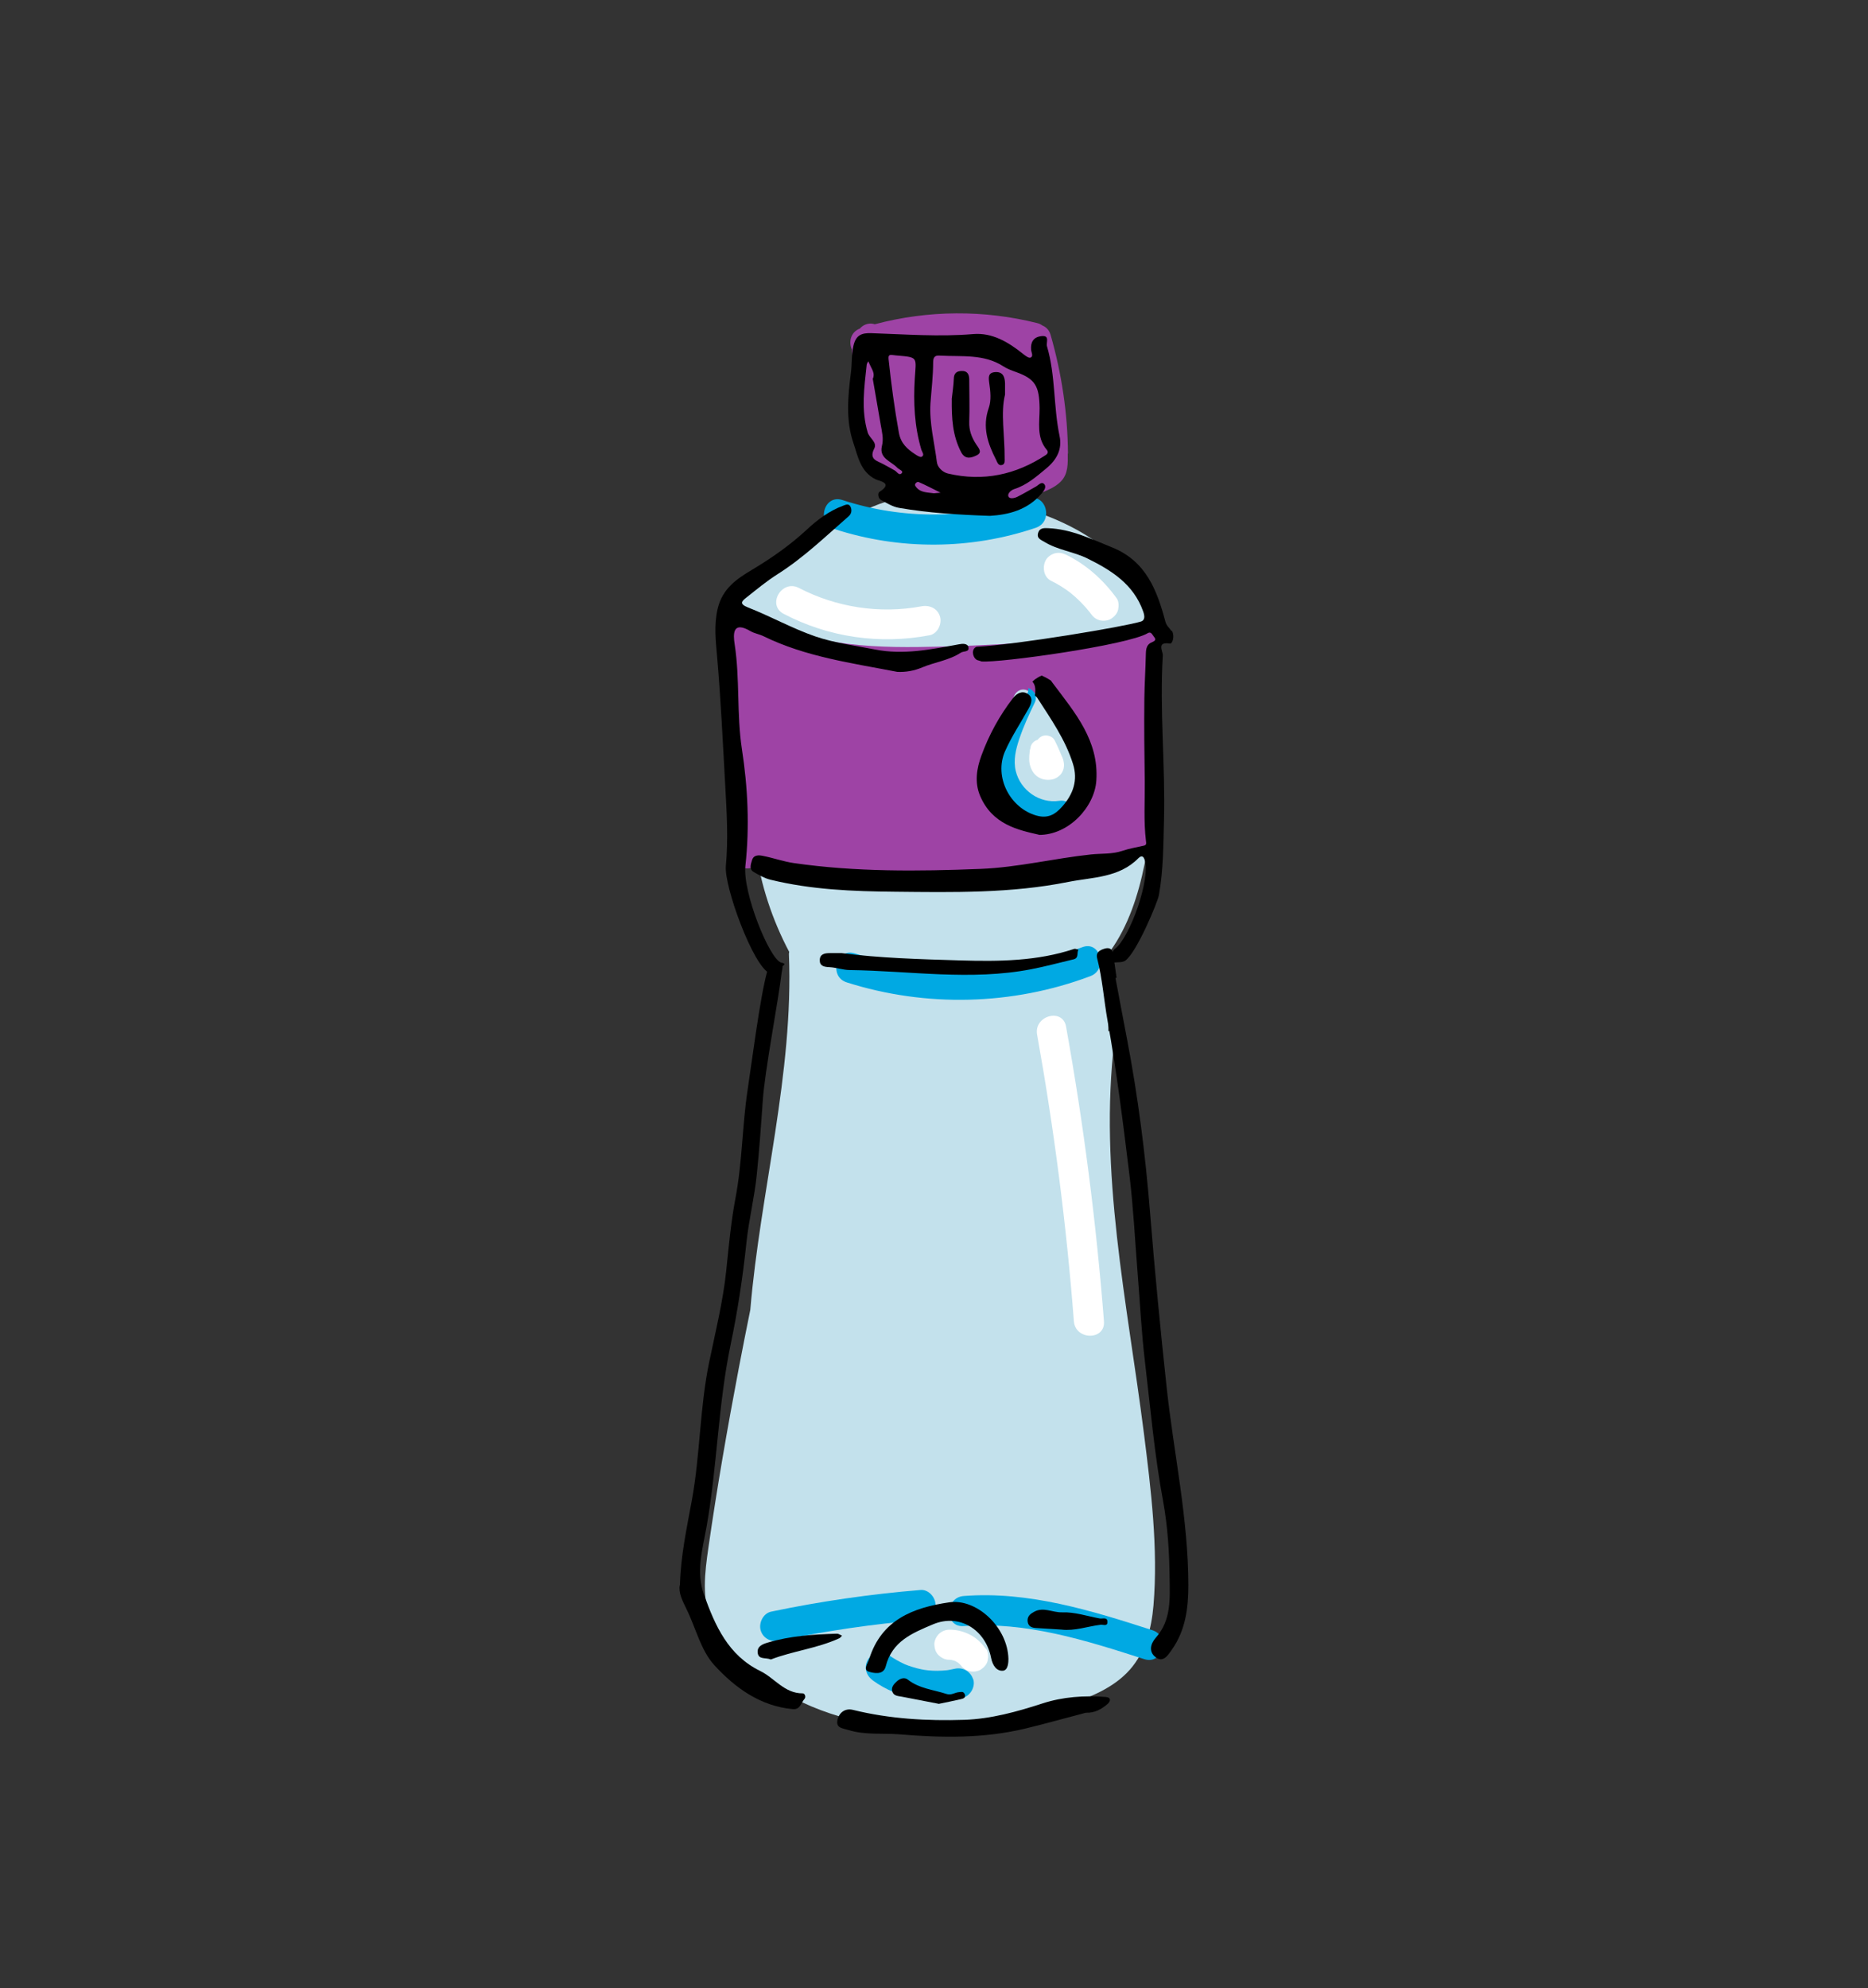 <?xml version="1.0" encoding="UTF-8"?><svg xmlns="http://www.w3.org/2000/svg" viewBox="0 0 186.35 198.28"><rect x="0" y="0" width="186.35" height="198.28" fill="#333333" stroke="none"/><defs><style>.cls-1{fill:#9e43a5;}.cls-1,.cls-2,.cls-3,.cls-4,.cls-5{stroke-width:0px;}.cls-2{fill:#c3e1ec;}.cls-3{fill:#000;}.cls-4{fill:#00a9e3;}.cls-5{fill:#fff;}</style></defs><g id="kleur"><path class="cls-2" d="M115.33,76.9c.4-4.51.85-9.34.01-13.82-.69-3.71-2.81-6.73-5.83-8.92-2.88-2.09-6.36-3.34-9.8-4.14-4.33-1-8.56-1.22-12.73.54-3.72,1.58-7.43,4.02-10.5,6.65-1.46,1.24-2.7,2.73-3.4,4.53-.79,2.03-.81,4.26-.67,6.41.35,5.38,1.4,10.69,3.08,15.79-.11.22-.14.48-.1.74.5,3.59,1.65,7.06,3.34,10.26,0,.06-.03.11-.03.18.49,11.96-2.85,23.67-3.85,35.51-.39,1.94-.78,3.88-1.15,5.83-1.13,5.94-2.17,11.91-3.03,17.9-.36,2.49-.69,5.09.31,7.48.94,2.25,2.81,3.94,4.72,5.36,8.82,6.57,20.68,6.24,30.68,2.88,2.29-.77,4.7-1.7,6.34-3.56,1.57-1.78,2.15-4.09,2.35-6.4.48-5.68-.25-11.58-.96-17.21-1.65-12.99-4.52-26.03-2.93-39.18.06-.52-.24-.82-.62-.91.05-2.66.12-5.32.21-7.98,3.54-4.94,4.05-12.23,4.55-17.93Z"/><path class="cls-1" d="M115.68,63.59c.07-1.11-1.42-1.25-1.87-.44-.14-.07-.29-.11-.49-.09-7.2.85-14.46,1.39-21.72,1.47-6.14.07-12.62-.43-17.69-4.27-1.03-.78-2.02.96-1.01,1.73.09.06.17.12.26.18-.39.09-.72.39-.7.92.25,7.53.6,15.05,1.06,22.57.06,1.01,1.31,1.22,1.8.63.05.01.08.04.13.05,12.94,2.13,26.17,1.74,38.95-1.19.58-.13.76-.61.69-1.07.16-.16.27-.38.26-.68-.19-6.61-.08-13.22.34-19.81Z"/><path class="cls-2" d="M107.58,74.89c-.6-2.12-3.07-3.56-4.14-5.49-.17-.31-.51-.48-.86-.48-.07-.04-.15-.08-.23-.11-.57-.16-1.03.19-1.23.7l-1.14,2.89c-.5.89-.88,1.84-1.12,2.83,0,0,0,0,0,.01-.05.12-.1.24-.15.36-.09.21-.18.43-.25.65-.06.16-.1.33-.14.49-.16.69-.22,1.4-.14,2.1.05.4.21.75.61.91.23.09.52.1.77,0,.08.06.16.12.24.17,1.47.91,3.62,1.49,5.22.61.83-.46,2.5-.59,2.58-1.53.09-.95.22-3.24-.03-4.15Z"/><path class="cls-4" d="M106.91,80.57c-.16-.57-.69-.78-1.23-.7-1.99.3-3.88-1.05-4.35-2.97-.26-1.08.01-2.19.36-3.22.42-1.24.97-2.44,1.54-3.61.32-.66-.12-1.27-.65-1.45.04.26-.04.53-.22.76-1.65,2.12-3.33,4.38-4.35,6.9-.04.22-.09.44-.12.66-.15,1.31.13,2.61,1.01,3.61,1.84,2.1,4.86,1.72,7.29,1.24.53-.1.83-.74.7-1.23Z"/><path class="cls-5" d="M105.97,75.53c-.23-.57-.48-1.14-.76-1.69-.14-.28-.44-.44-.73-.48-.32-.04-.61.05-.84.28-.04.04-.08.09-.12.14-.33.1-.6.34-.7.68-.01.05-.01.1-.02.15-.05.12-.08.24-.08.38-.06.47-.09.96.06,1.43.1.31.26.62.49.85.21.21.47.35.75.44.14.04.29.06.43.07.07,0,.14,0,.21,0,.14-.01.29-.03.43-.07.25-.09.38-.16.58-.33.21-.17.36-.44.43-.7.09-.38.03-.77-.11-1.13Z"/><path class="cls-1" d="M106.54,45.23c-.03-3.99-.63-7.99-1.73-11.82-.14-.49-.44-.79-.81-.94-.14-.1-.31-.19-.51-.24-5.32-1.34-10.92-1.3-16.22.11-.13-.04-.27-.07-.4-.07-.45,0-.83.2-1.09.5-.95.36-1.13,1.38-.79,2.11-.02.33.06.67.23.95-.18,2.48-.31,5,0,7.45.19,1.48.55,2.8,1.76,3.78,1.25,1.01,2.55,1.96,3.82,2.93.27.2.6.25.92.2,2.15.25,4.31.22,6.46.1,1.34-.08,3.29.02,4.47-.74.21-.06.43-.11.63-.19.87-.32,1.91-.67,2.56-1.35.73-.75.69-1.8.68-2.78Z"/><path class="cls-4" d="M114.96,162.59c-6.08-1.96-12.35-3.91-18.82-3.41-1.91.15-1.93,3.15,0,3,6.21-.48,12.18,1.42,18.02,3.3,1.84.59,2.63-2.3.8-2.89Z"/><path class="cls-4" d="M91.83,158.58c-5,.41-9.98,1.13-14.9,2.16-.79.17-1.25,1.1-1.05,1.85.23.82,1.05,1.22,1.85,1.05,4.65-.98,9.36-1.67,14.1-2.06.81-.07,1.5-.64,1.5-1.5,0-.76-.69-1.57-1.5-1.5Z"/><path class="cls-4" d="M97.08,167.49c-.26-.8-1.03-1.24-1.85-1.05-.16.04-.33.07-.49.1-.07.01-.15.03-.22.04h0c-.33.03-.67.06-1.01.06-.29,0-.59-.01-.88-.04-.06,0-.43-.06-.34-.04-.13-.02-.25-.04-.38-.07-.33-.07-.65-.15-.97-.26-.12-.04-.24-.08-.36-.12-.04-.01-.23-.09-.31-.12-.59-.27-1.14-.58-1.66-.96-.64-.46-1.7-.13-2.05.54-.41.78-.14,1.56.54,2.05,2.55,1.84,5.89,2.42,8.94,1.71.76-.18,1.29-1.1,1.05-1.85Z"/><path class="cls-4" d="M107.97,94.47c-7.3,2.75-15.26,2.98-22.7.62-1.84-.59-2.63,2.31-.8,2.89,7.9,2.51,16.54,2.3,24.3-.62,1.79-.67,1.01-3.58-.8-2.89Z"/><path class="cls-4" d="M102.54,49.75c-6.01,2.04-12.47,2.09-18.51.12-1.84-.6-2.63,2.3-.8,2.89,6.5,2.12,13.62,2.08,20.1-.12,1.82-.62,1.04-3.52-.8-2.89Z"/><path class="cls-5" d="M111.39,59.66c-1.31-1.81-3-3.33-5.01-4.32-.37-.18-.75-.26-1.16-.15-.35.1-.73.36-.9.69-.36.68-.21,1.68.54,2.05.66.32,1.28.71,1.87,1.15.73.58,1.4,1.25,1.98,1.98.03.04.05.07.08.11.23.33.5.58.9.69.36.1.84.05,1.16-.15.32-.21.6-.51.69-.9.08-.37.08-.83-.15-1.16Z"/><path class="cls-5" d="M93.78,61.52c-.23-.84-1.05-1.2-1.85-1.05-4.14.78-8.5.11-12.23-1.83-1.71-.89-3.23,1.7-1.51,2.59,4.48,2.34,9.58,3.07,14.54,2.13.8-.15,1.25-1.11,1.05-1.85Z"/><path class="cls-5" d="M98.36,164.47c-.42-.58-.93-1.09-1.57-1.42-.65-.33-1.35-.52-2.08-.51-.39,0-.78.16-1.06.44-.26.26-.46.69-.44,1.06.02.39.14.79.44,1.06.29.27.66.45,1.06.44.06,0,.11,0,.17.01.14.03.27.07.4.11.11.06.22.12.32.19.12.11.25.22.35.35-.05-.07-.1-.13-.15-.2.09.16.21.3.37.4.14.13.31.22.51.27.36.1.84.05,1.16-.15.32-.21.6-.51.69-.9.08-.37.08-.83-.15-1.16Z"/><path class="cls-5" d="M106.35,102.39c-.34-1.9-3.23-1.09-2.89.8,1.7,9.46,2.93,19,3.67,28.59.15,1.91,3.15,1.93,3,0-.77-9.85-2.03-19.66-3.78-29.38Z"/></g><g id="Laag_1"><g id="tKmXJy"><path class="cls-3" d="M103.64,83.27c2.97.02,5.56-2.78,5.73-5.43.26-3.96-2.11-6.73-4.26-9.59-.11-.14-.2-.26-.27-.37-.18-.12-.37-.23-.56-.33-.12-.06-.25-.11-.36-.17h0s.03.01.04.02c.07.03.15.08,0,0-.01,0-.02-.01-.04-.02,0,0,0,0-.01,0-.04.02-.08.05-.13.07-.01,0,0,0-.02,0-.03.01-.06.03-.08.04-.06.03-.13.07-.19.11-.07.05-.14.1-.21.14-.02.01-.02.01-.03.02,0,0,0,0-.03.02-.08.07-.15.14-.23.21.24.24.36.63.25,1.34-.01.07.17.16.23.26,1.36,2.11,2.81,4.17,3.57,6.6.51,1.62.03,3.01-1.08,4.26-.72.81-1.45,1.21-2.57.89-2.64-.75-4.25-3.86-3.13-6.41.65-1.47,1.56-2.83,2.34-4.24.28-.5.52-1.09-.07-1.48-.55-.36-1.1-.06-1.46.4-1.36,1.75-2.42,3.7-3.17,5.76-.45,1.23-.71,2.64-.12,4.02,1.22,2.85,3.79,3.39,5.85,3.86Z"/><path class="cls-3" d="M116.86,62.93c-.19-.3-.48-.5-.59-.89-.84-3.15-1.93-6.08-5.34-7.45-2.07-.83-4.08-1.82-6.36-1.91-.39-.02-.85-.04-1,.45-.18.56.25.7.64.93,1.32.8,2.88.96,4.25,1.63,2.41,1.19,4.62,2.57,5.58,5.29.14.39.23.87-.22,1.01-1.67.52-12.35,2.3-16.4,2.52-.53.2-.43,1,0,1.29.08.06.39.11.48.17,1.75.17,14.61-1.62,16.6-2.82.33-.2.45.16.61.35.26.3.11.43-.2.56-.51.2-.59.64-.6,1.15-.03,1.48-.13,2.96-.15,4.45-.03,2.76,0,5.53.04,8.29.02,1.97-.12,3.95.12,5.92.02.19.09.41-.2.47-.72.17-1.45.28-2.15.52-1.03.35-2.09.25-3.13.36-3.68.39-7.27,1.29-11.01,1.44-6.24.25-12.45.31-18.64-.58-1.04-.15-2.06-.52-3.09-.72-.4-.08-.92-.12-1.08.44-.12.4-.31.89.17,1.17.53.31,1.09.63,1.67.77,4.08,1,8.23,1.16,12.41,1.2,5.8.06,11.59.17,17.31-.98,2.41-.48,5.06-.4,6.99-2.37.13-.13.43-.37.6.11.68,1.85-1.45,7.81-2.93,8.92-.44.33-.25.91-.19,1.39.41-.06.91.01,1.21-.2,1.15-.83,3.23-5.84,3.35-6.53.45-2.48.44-5,.51-7.5.14-5.46-.45-10.93-.12-16.4.03-.43-.67-1.41.72-1.19.25.04.49-.78.19-1.27Z"/><path class="cls-3" d="M98.75,51.45c-3.19-.11-6.15-.29-9.08-.8-.63-.11-1.22-.48-1.79-.79-.29-.16-.33-.68-.16-.79,1.45-.93-.02-1.08-.4-1.28-1.5-.76-1.75-2.33-2.19-3.62-.76-2.23-.55-4.61-.25-6.94.12-.91.05-1.82.26-2.75.25-1.08.84-1.28,1.78-1.25,3.39.11,6.77.38,10.16.09,1.91-.16,3.51.8,4.97,1.97.22.18.58.45.75.38.33-.14.08-.52.06-.8-.06-.74.24-1.24.99-1.34.94-.13.48.63.6,1.02.86,2.91.63,5.98,1.25,8.93.27,1.28-.22,2.33-1.35,3.26-1,.83-1.92,1.64-3.17,2.04-.29.09-.71.43-.58.74.12.28.62.17.91.02.62-.31,1.22-.67,1.83-1.01.27-.15.58-.56.85-.22.23.3-.08.68-.31.95-1.41,1.63-3.31,2.08-5.12,2.19ZM92.82,40.25c-.12,1.98.4,3.89.64,5.83.06.52.56,1.02,1.11,1.15,3.52.82,6.76.13,9.76-1.85.2-.13.26-.32.1-.51-1.06-1.24-.71-2.76-.72-4.16-.03-2.17-.41-2.91-2.34-3.6-.44-.16-.89-.32-1.27-.57-1.95-1.26-4.15-.95-6.28-1.07-.39-.02-.72-.02-.73.63,0,1.38-.17,2.76-.27,4.14ZM89.23,35.43c-.26,0-.64-.19-.59.36.26,2.47.59,4.92,1.03,7.36.2,1.11.86,1.65,1.66,2.18.18.12.48.3.61.23.33-.17.05-.47-.02-.69-.7-2.33-.81-4.75-.66-7.13.14-2.12.35-2.1-1.74-2.28-.1,0-.2-.02-.3-.03ZM87.07,37.78c.25-.53-.09-.94-.28-1.38-.05-.12-.11-.25-.17-.37-.06.12-.15.23-.16.35-.24,2.25-.57,4.5.1,6.75.17.57.97.98.66,1.59-.58,1.14.32,1.24.93,1.59.37.21.76.4,1.12.62.23.14.45.58.71.23.15-.2-.31-.34-.47-.51-.6-.65-1.83-.92-1.53-2.16.19-.75,0-1.43-.12-2.13-.27-1.52-.53-3.04-.79-4.57ZM93.17,49.2c.22-.02.44-.04.66-.06-.72-.36-1.44-.74-2.18-1.06-.17-.08-.45.2-.35.36.42.71,1.17.66,1.87.76Z"/><path class="cls-3" d="M89.51,67.01c-4.53-.88-9.13-1.49-13.35-3.56-.41-.2-.9-.27-1.29-.5-1.8-1.06-1.74.3-1.58,1.32.53,3.45.19,6.94.72,10.43.59,3.81.78,7.76.35,11.65-.29,2.65,2.4,9.31,3.57,9.66.1.03.55.08.17.32-.42.28-.57,1.06-1.35.72-1.63-.72-4.52-8.64-4.34-10.67.25-2.68.09-5.34-.06-8-.24-4.29-.44-8.58-.81-12.86-.14-1.62-.33-3.14.05-4.8.47-2.01,1.9-2.98,3.41-3.88,1.97-1.18,3.81-2.46,5.5-4.03,1.03-.96,2.22-1.86,3.6-2.37.23-.08.6-.28.77.15.13.34.06.67-.22.91-2.29,2-4.48,4.12-7.07,5.76-1.09.69-2.09,1.52-3.1,2.32-.47.37-.79.64.15,1.01,2.27.89,4.42,2.1,6.72,2.89,1.91.65,3.96.91,5.95,1.3,2.83.56,5.59-.01,8.36-.52.35-.07.87-.11.95.3.1.5-.49.36-.75.53-1.19.78-2.59.94-3.85,1.47-.84.35-1.64.49-2.52.45Z"/><path class="cls-3" d="M67.83,158.09c.08-3,.7-5.75,1.2-8.52.82-4.53.78-9.17,1.71-13.68.63-3.05,1.39-6.09,1.71-9.17.25-2.42.47-4.84.92-7.22.68-3.57.67-7.21,1.21-10.79.41-2.69,1.23-9.21,1.96-11.85.13-.48.29-.99.96-.94.81.06.53.69.48,1.06-.36,3.02-1.69,9.8-1.89,12.84-.17,2.47-.35,4.93-.6,7.39-.23,2.23-.78,4.42-1.02,6.66-.36,3.44-.88,6.88-1.59,10.27-1.25,6-1.33,12.15-2.4,18.17-.4,2.23-1.07,4.48-.25,6.74,1.11,3.09,2.41,6.05,5.63,7.62,1.42.7,2.4,2.23,4.21,2.22.23,0,.35.37.18.56-.34.38-.4,1.08-1.17,1.01-3.25-.29-5.77-2.15-7.8-4.36-1.37-1.48-1.87-3.75-2.81-5.65-.4-.82-.81-1.61-.65-2.38Z"/><path class="cls-3" d="M111.28,97.55c.38,2.01.75,4.02,1.14,6.03,1.11,5.78,1.85,11.61,2.32,17.49.46,5.76,1.02,11.52,1.64,17.27.71,6.59,2.16,13.1,2.17,19.77,0,2.3-.29,4.5-1.65,6.43-.39.55-.87,1.35-1.65.72-.63-.51-.53-1.26.06-1.93,1.54-1.72,1.4-3.9,1.37-5.95-.03-2.56-.19-5.15-.65-7.66-.86-4.61-1.26-9.26-1.81-13.9-.36-3.01-.5-6.04-.75-9.07-.25-3.16-.41-6.34-.79-9.49-.63-5.16-1.27-10.33-2.19-15.45-.37-2.08-.51-4.19-1.04-6.24-.15-.59.28-.82.76-.96.49-.14.77.06.84.55.12.78.22,1.57.34,2.36-.04,0-.07.01-.11.02Z"/><path class="cls-3" d="M108.33,170.82c-2.03.53-4.05,1.1-6.08,1.59-4.12.98-8.28.92-12.47.57-1.72-.14-3.47.09-5.16-.44-.53-.17-1.24-.17-1.08-.97.16-.77.77-1.23,1.56-1.03,3.65.9,7.39,1.11,11.1.99,2.65-.09,5.26-.81,7.81-1.64,2.04-.66,4.16-.8,6.29-.64.56.04.5.41.22.67-.61.54-1.32.94-2.19.9Z"/><path class="cls-3" d="M83.97,95.06c3.7.49,7.79.61,11.87.73,3.8.11,7.63.08,11.32-1.15.12-.04.28.05.42.08-.18.31.07.83-.48.96-1.41.33-2.82.72-4.24.99-6.01,1.16-12.04.16-18.07.08-.69,0-1.37-.26-2.06-.29-.55-.02-.97-.13-.95-.72.02-.61.53-.68,1.02-.68.27,0,.53,0,1.16,0Z"/><path class="cls-3" d="M100.6,165.46c0,.29-.02,1.11-.53,1.17-.62.07-1.04-.48-1.2-1.28-.55-2.83-3.17-4.44-5.78-3.35-2.11.89-4.1,1.7-4.73,4.2-.23.91-1.22.67-1.68.53-.61-.18-.11-.82.03-1.27,1.23-3.91,4.37-5.12,7.99-5.65,2.7-.4,5.82,2.45,5.9,5.64Z"/><path class="cls-3" d="M76.9,165.51c-.53-.22-1.21.04-1.31-.64-.09-.66.45-.88.99-1.04,2.26-.68,4.58-.82,6.92-.89.17,0,.33.13.5.2-.09.09-.17.21-.28.26-2.21,1.01-4.64,1.27-6.82,2.11Z"/><path class="cls-3" d="M105.88,162.53c-.86-.05-1.71-.1-2.57-.16-.45-.03-.77-.21-.8-.71-.02-.48.29-.71.66-.91.93-.51,1.84.09,2.78.06,1.24-.05,2.51.38,3.76.61.29.05.77-.17.77.35,0,.48-.44.24-.7.28-1.3.16-2.56.64-3.9.48Z"/><path class="cls-3" d="M93.63,169.93c-1.26-.24-2.46-.48-3.67-.71-.39-.07-.84-.07-.96-.56-.1-.41.19-.71.45-.95.3-.28.75-.47,1.1-.2,1.15.91,2.56,1.01,3.87,1.44.49.16.83-.15,1.25-.18.25-.02.45-.09.57.21.13.34-.13.43-.35.48-.76.18-1.53.33-2.25.48Z"/><path class="cls-3" d="M94.94,39.83c.07-.68.19-1.36.21-2.05.01-.57.3-.77.79-.78.55-.02.74.32.75.83,0,1.42.05,2.84,0,4.25-.03.85.25,1.56.68,2.22.27.41.67.82.05,1.12-.49.23-1.11.47-1.53-.31-.88-1.67-.96-3.45-.94-5.27Z"/><path class="cls-3" d="M100.26,39.36c-.46,1.83-.02,4.07-.04,6.31,0,.26.06.61-.24.7-.39.13-.5-.29-.61-.51-.84-1.63-1.4-3.28-.73-5.18.26-.74.17-1.64.05-2.45-.09-.64-.12-1.08.63-1.12.76-.03.92.52.94,1.13,0,.23,0,.46,0,1.11Z"/></g></g></svg>